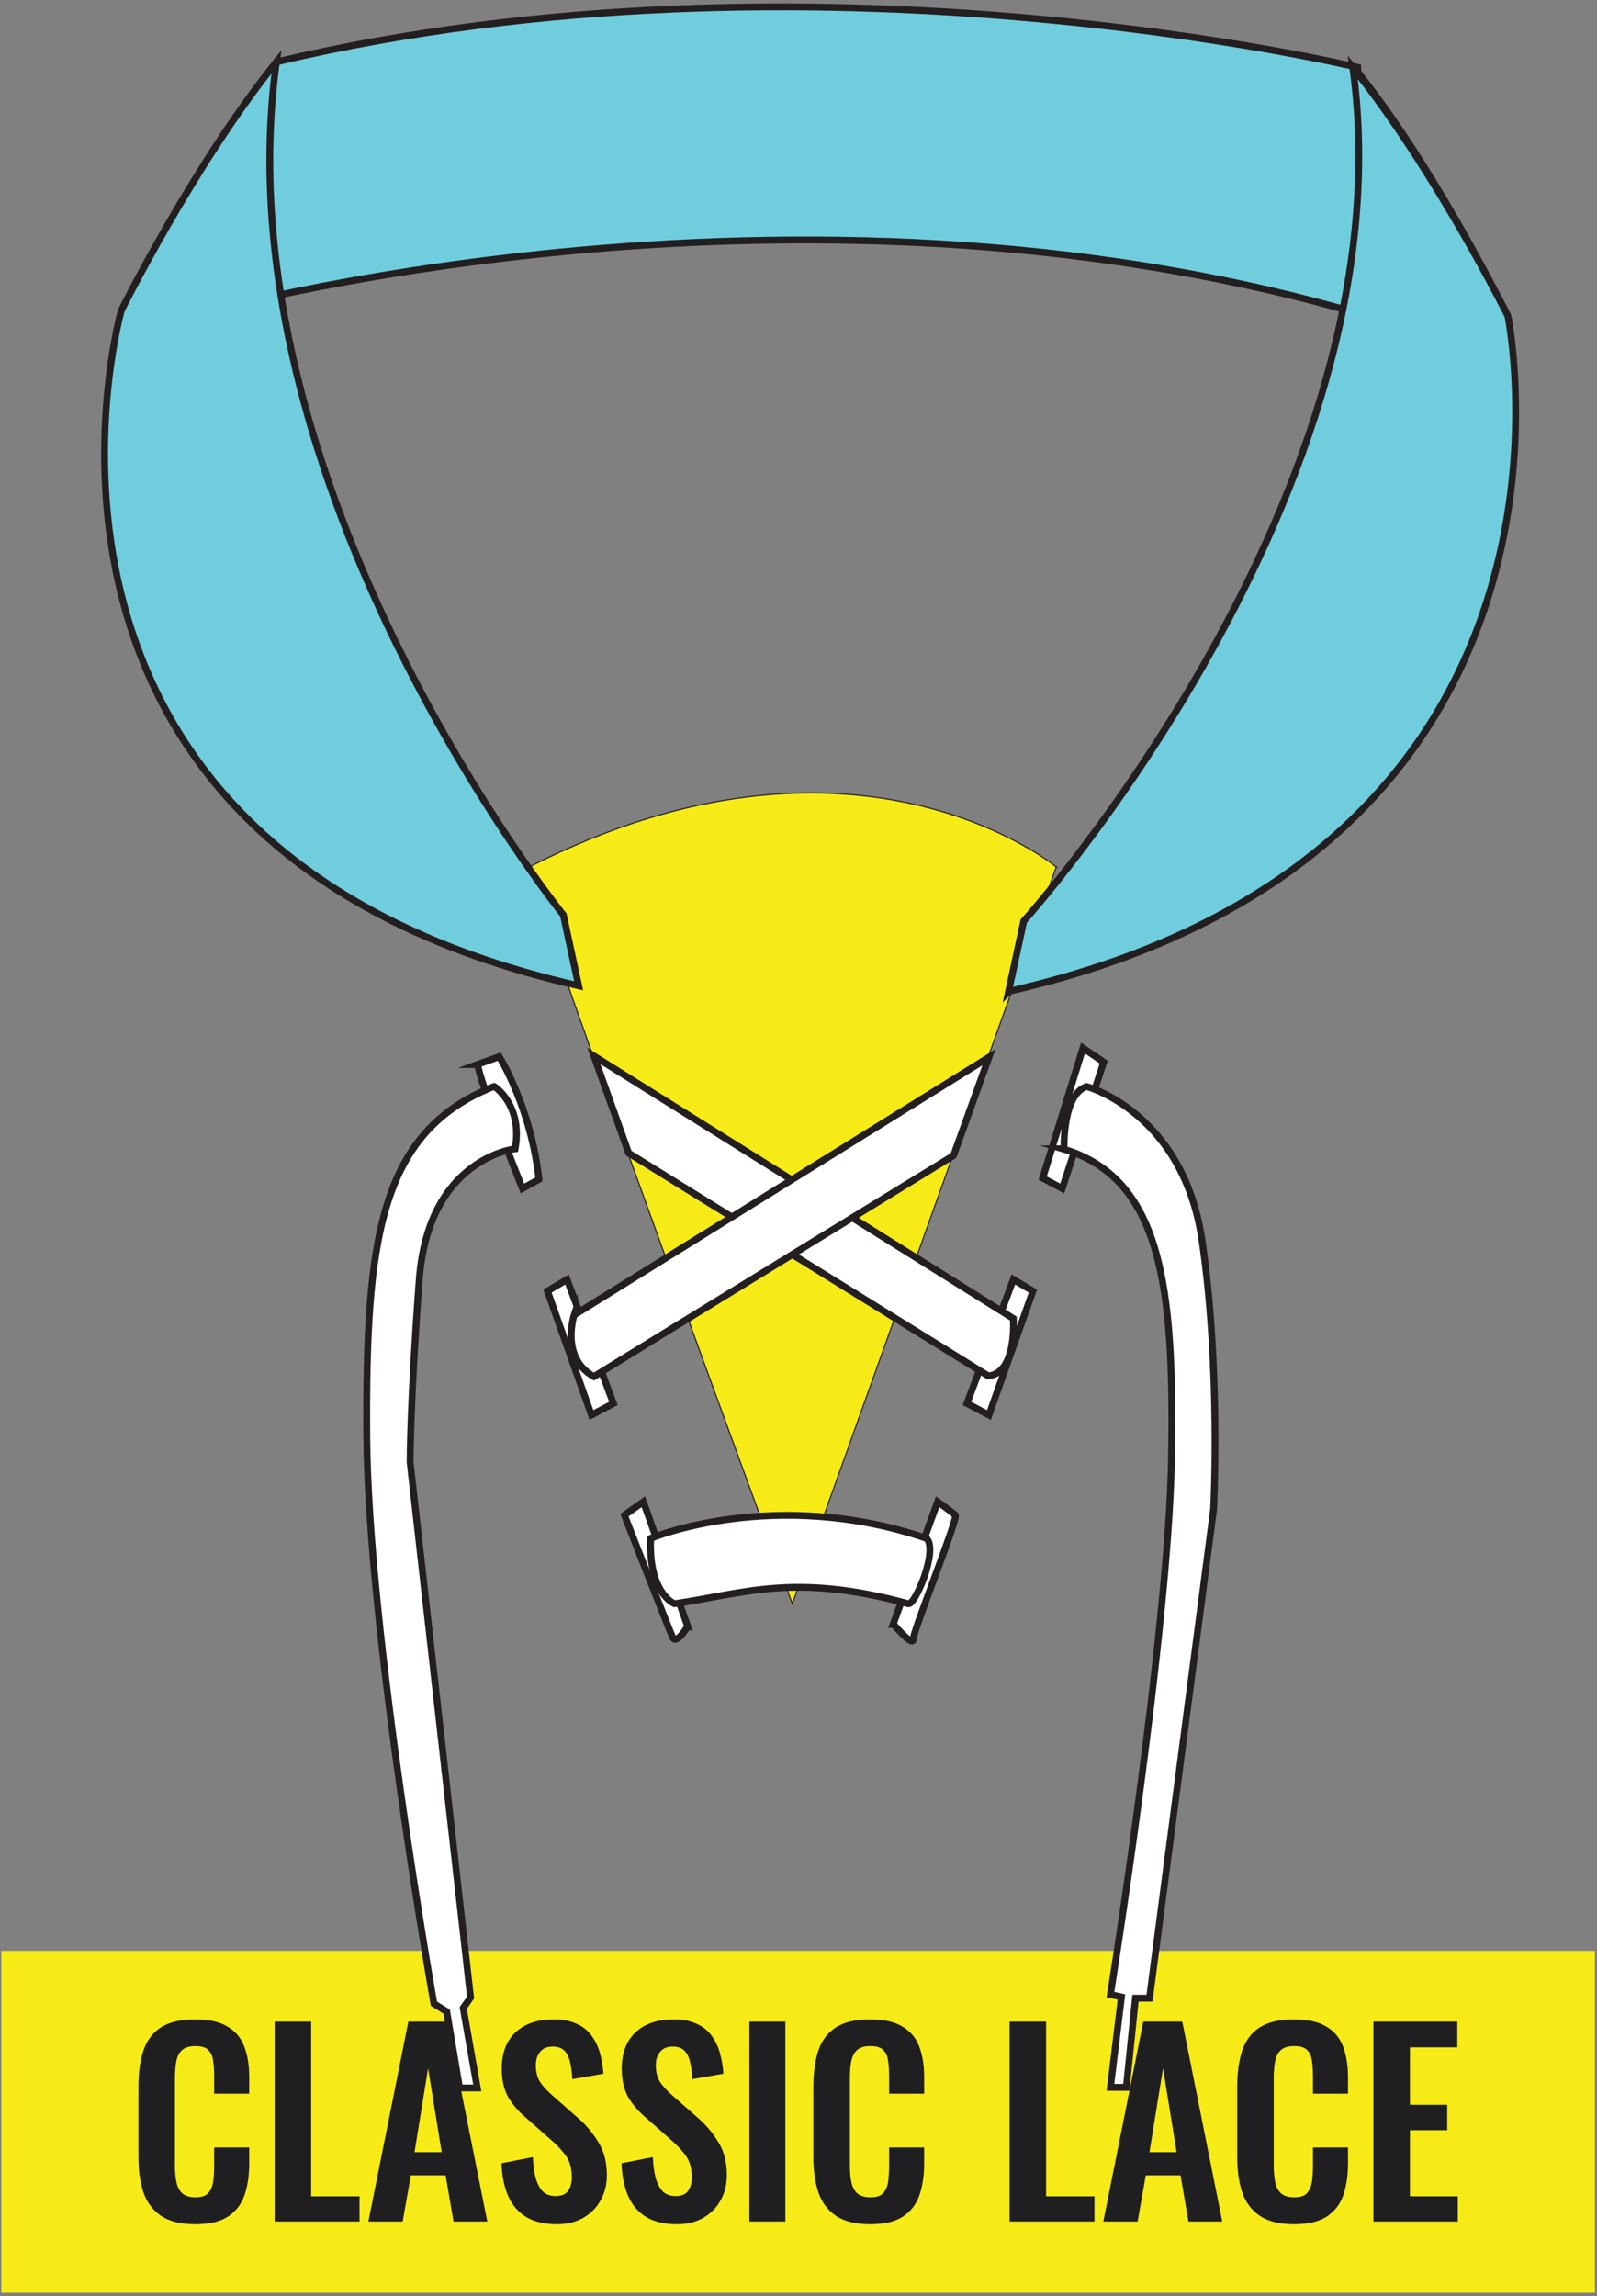 <svg xmlns="http://www.w3.org/2000/svg" fill="none" viewBox="0 0 233 335" height="335" width="233">
<rect x="0" y="0" width="233" height="335" fill="#808080" stroke="none"/>
<rect fill="#F6EB16" transform="translate(0.196 284.608)" height="49.88" width="232.498"></rect>
<path fill="#1F1F21" d="M200.382 324.092V294.932H212.622V298.676H205.71V307.064H211.146V310.772H205.71V320.42H212.694V324.092H200.382Z"></path>
<path fill="#1F1F21" d="M188.788 324.488C186.652 324.488 184.972 324.068 183.748 323.228C182.548 322.388 181.708 321.248 181.228 319.808C180.748 318.344 180.508 316.664 180.508 314.768V304.364C180.508 302.372 180.748 300.644 181.228 299.18C181.708 297.716 182.548 296.588 183.748 295.796C184.972 295.004 186.652 294.608 188.788 294.608C190.804 294.608 192.376 294.956 193.504 295.652C194.656 296.324 195.472 297.296 195.952 298.568C196.432 299.84 196.672 301.316 196.672 302.996V305.444H191.56V302.924C191.56 302.108 191.512 301.364 191.416 300.692C191.344 300.02 191.116 299.492 190.732 299.108C190.372 298.7 189.736 298.496 188.824 298.496C187.912 298.496 187.24 298.712 186.808 299.144C186.4 299.552 186.136 300.116 186.016 300.836C185.896 301.532 185.836 302.324 185.836 303.212V315.884C185.836 316.94 185.92 317.816 186.088 318.512C186.256 319.184 186.556 319.7 186.988 320.06C187.444 320.396 188.056 320.564 188.824 320.564C189.712 320.564 190.336 320.36 190.696 319.952C191.08 319.52 191.32 318.956 191.416 318.26C191.512 317.564 191.56 316.784 191.56 315.92V313.292H196.672V315.632C196.672 317.36 196.444 318.896 195.988 320.24C195.532 321.56 194.728 322.604 193.576 323.372C192.448 324.116 190.852 324.488 188.788 324.488Z"></path>
<path fill="#1F1F21" d="M160.972 324.092L166.804 294.932H172.492L178.324 324.092H173.392L172.24 317.36H167.164L165.976 324.092H160.972ZM167.704 313.976H171.664L169.684 301.736L167.704 313.976Z"></path>
<path fill="#1F1F21" d="M147.296 324.092V294.932H152.624V320.42H159.68V324.092H147.296Z"></path>
<path fill="#1F1F21" d="M126.949 324.488C124.813 324.488 123.133 324.068 121.909 323.228C120.709 322.388 119.869 321.248 119.389 319.808C118.909 318.344 118.669 316.664 118.669 314.768V304.364C118.669 302.372 118.909 300.644 119.389 299.18C119.869 297.716 120.709 296.588 121.909 295.796C123.133 295.004 124.813 294.608 126.949 294.608C128.965 294.608 130.537 294.956 131.665 295.652C132.817 296.324 133.633 297.296 134.113 298.568C134.593 299.84 134.833 301.316 134.833 302.996V305.444H129.721V302.924C129.721 302.108 129.673 301.364 129.577 300.692C129.505 300.02 129.277 299.492 128.893 299.108C128.533 298.7 127.897 298.496 126.985 298.496C126.073 298.496 125.401 298.712 124.969 299.144C124.561 299.552 124.297 300.116 124.177 300.836C124.057 301.532 123.997 302.324 123.997 303.212V315.884C123.997 316.94 124.081 317.816 124.249 318.512C124.417 319.184 124.717 319.7 125.149 320.06C125.605 320.396 126.217 320.564 126.985 320.564C127.873 320.564 128.497 320.36 128.857 319.952C129.241 319.52 129.481 318.956 129.577 318.26C129.673 317.564 129.721 316.784 129.721 315.92V313.292H134.833V315.632C134.833 317.36 134.605 318.896 134.149 320.24C133.693 321.56 132.889 322.604 131.737 323.372C130.609 324.116 129.013 324.488 126.949 324.488Z"></path>
<path fill="#1F1F21" d="M109.33 324.092V294.932H114.586V324.092H109.33Z"></path>
<path fill="#1F1F21" d="M98.741 324.488C96.989 324.488 95.525 324.152 94.349 323.48C93.173 322.784 92.285 321.776 91.685 320.456C91.085 319.136 90.749 317.516 90.677 315.596L95.249 314.696C95.297 315.824 95.429 316.82 95.645 317.684C95.885 318.548 96.233 319.22 96.689 319.7C97.169 320.156 97.793 320.384 98.561 320.384C99.425 320.384 100.037 320.132 100.397 319.628C100.757 319.1 100.937 318.44 100.937 317.648C100.937 316.376 100.649 315.332 100.073 314.516C99.497 313.7 98.729 312.884 97.769 312.068L94.097 308.828C93.065 307.94 92.237 306.956 91.613 305.876C91.013 304.772 90.713 303.416 90.713 301.808C90.713 299.504 91.385 297.728 92.729 296.48C94.073 295.232 95.909 294.608 98.237 294.608C99.605 294.608 100.745 294.824 101.657 295.256C102.569 295.664 103.289 296.24 103.817 296.984C104.369 297.728 104.777 298.58 105.041 299.54C105.305 300.476 105.473 301.472 105.545 302.528L101.009 303.32C100.961 302.408 100.853 301.592 100.685 300.872C100.541 300.152 100.265 299.588 99.857 299.18C99.473 298.772 98.897 298.568 98.129 298.568C97.337 298.568 96.725 298.832 96.293 299.36C95.885 299.864 95.681 300.5 95.681 301.268C95.681 302.252 95.885 303.068 96.293 303.716C96.701 304.34 97.289 304.988 98.057 305.66L101.693 308.864C102.893 309.872 103.913 311.06 104.753 312.428C105.617 313.772 106.049 315.404 106.049 317.324C106.049 318.716 105.737 319.952 105.113 321.032C104.513 322.112 103.661 322.964 102.557 323.588C101.477 324.188 100.205 324.488 98.741 324.488Z"></path>
<path fill="#1F1F21" d="M81.234 324.488C79.482 324.488 78.018 324.152 76.842 323.48C75.666 322.784 74.778 321.776 74.178 320.456C73.578 319.136 73.242 317.516 73.17 315.596L77.742 314.696C77.79 315.824 77.922 316.82 78.138 317.684C78.378 318.548 78.726 319.22 79.182 319.7C79.662 320.156 80.286 320.384 81.054 320.384C81.918 320.384 82.53 320.132 82.89 319.628C83.25 319.1 83.43 318.44 83.43 317.648C83.43 316.376 83.142 315.332 82.566 314.516C81.99 313.7 81.222 312.884 80.262 312.068L76.59 308.828C75.558 307.94 74.73 306.956 74.106 305.876C73.506 304.772 73.206 303.416 73.206 301.808C73.206 299.504 73.878 297.728 75.222 296.48C76.566 295.232 78.402 294.608 80.73 294.608C82.098 294.608 83.238 294.824 84.15 295.256C85.062 295.664 85.782 296.24 86.31 296.984C86.862 297.728 87.27 298.58 87.534 299.54C87.798 300.476 87.966 301.472 88.038 302.528L83.502 303.32C83.454 302.408 83.346 301.592 83.178 300.872C83.034 300.152 82.758 299.588 82.35 299.18C81.966 298.772 81.39 298.568 80.622 298.568C79.83 298.568 79.218 298.832 78.786 299.36C78.378 299.864 78.174 300.5 78.174 301.268C78.174 302.252 78.378 303.068 78.786 303.716C79.194 304.34 79.782 304.988 80.55 305.66L84.186 308.864C85.386 309.872 86.406 311.06 87.246 312.428C88.11 313.772 88.542 315.404 88.542 317.324C88.542 318.716 88.23 319.952 87.606 321.032C87.006 322.112 86.154 322.964 85.05 323.588C83.97 324.188 82.698 324.488 81.234 324.488Z"></path>
<path fill="#1F1F21" d="M53.746 324.092L59.578 294.932H65.266L71.098 324.092H66.166L65.014 317.36H59.938L58.75 324.092H53.746ZM60.478 313.976H64.438L62.458 301.736L60.478 313.976Z"></path>
<path fill="#1F1F21" d="M40.069 324.092V294.932H45.397V320.42H52.453V324.092H40.069Z"></path>
<path fill="#1F1F21" d="M28.476 324.488C26.34 324.488 24.66 324.068 23.436 323.228C22.236 322.388 21.396 321.248 20.916 319.808C20.436 318.344 20.196 316.664 20.196 314.768V304.364C20.196 302.372 20.436 300.644 20.916 299.18C21.396 297.716 22.236 296.588 23.436 295.796C24.66 295.004 26.34 294.608 28.476 294.608C30.492 294.608 32.064 294.956 33.192 295.652C34.344 296.324 35.16 297.296 35.64 298.568C36.12 299.84 36.36 301.316 36.36 302.996V305.444H31.248V302.924C31.248 302.108 31.2 301.364 31.104 300.692C31.032 300.02 30.804 299.492 30.42 299.108C30.06 298.7 29.424 298.496 28.512 298.496C27.6 298.496 26.928 298.712 26.496 299.144C26.088 299.552 25.824 300.116 25.704 300.836C25.584 301.532 25.524 302.324 25.524 303.212V315.884C25.524 316.94 25.608 317.816 25.776 318.512C25.944 319.184 26.244 319.7 26.676 320.06C27.132 320.396 27.744 320.564 28.512 320.564C29.4 320.564 30.024 320.36 30.384 319.952C30.768 319.52 31.008 318.956 31.104 318.26C31.2 317.564 31.248 316.784 31.248 315.92V313.292H36.36V315.632C36.36 317.36 36.132 318.896 35.676 320.24C35.22 321.56 34.416 322.604 33.264 323.372C32.136 324.116 30.54 324.488 28.476 324.488Z"></path>
<path fill="#231F20" d="M152.123 133.214L156.577 129.383C156.577 129.383 205.929 66.402 198.179 9.834C209.136 23.375 218.935 43.062 218.935 43.062C218.935 43.062 233.634 114.774 152.212 133.214H152.123Z"></path>
<path stroke-miterlimit="10" stroke-width="0.16" stroke="#231F20" fill="#F6EB16" d="M154.172 126.532C154.172 126.532 124.864 102.124 77.115 126.532C79.075 134.817 115.599 233.966 115.599 233.966L154.083 126.532H154.172Z"></path>
<path stroke-miterlimit="10" stroke="#231F20" fill="white" d="M141.077 204.747L144.284 206.44L150.698 188.356L147.847 186.663L141.077 204.747Z"></path>
<path stroke-miterlimit="10" stroke="#231F20" fill="white" d="M89.498 204.747L86.291 206.44L79.877 188.356L82.728 186.663L89.498 204.747Z"></path>
<path stroke-miterlimit="10" stroke="#231F20" fill="white" d="M147.847 192.453C147.847 192.453 148.382 200.292 144.195 200.738L91.725 168.223L86.647 154.058L147.847 192.364V192.453Z"></path>
<path stroke-miterlimit="10" stroke="#231F20" fill="white" d="M83.797 191.741C83.797 191.741 81.659 198.066 86.647 200.827C88.607 199.58 139.117 168.579 139.117 168.579L144.284 154.237L83.797 191.83V191.741Z"></path>
<path stroke-miterlimit="10" stroke="#231F20" fill="white" d="M100.277 237.351C100.277 237.351 98.674 240.024 98.139 238.866C97.605 237.708 91.102 221.049 91.102 221.049L93.863 219.089L100.366 237.351H100.277Z"></path>
<path stroke-miterlimit="10" stroke="#231F20" fill="white" d="M130.387 236.995C130.387 236.995 133.238 240.38 133.238 239.133C133.238 237.886 139.83 221.495 139.384 221.049C138.939 220.604 136.801 219.089 136.801 219.089L130.298 236.995H130.387Z"></path>
<path stroke-miterlimit="10" stroke="#231F20" fill="white" d="M154.974 173.39L152.123 171.875L158.003 152.901L161.031 154.949L154.974 173.39Z"></path>
<path stroke-miterlimit="10" stroke="#231F20" fill="white" d="M69.633 155.306L72.84 154.148C72.84 154.148 77.472 161.542 78.63 172.053L76.225 173.39C76.225 173.39 69.722 157.177 69.722 155.306H69.633Z"></path>
<path stroke-miterlimit="10" stroke="#231F20" fill="white" d="M72.127 158.513C72.127 158.513 76.314 161.185 75.156 167.599C75.156 167.599 62.506 168.935 61.17 186.663C59.834 204.39 59.834 213.299 59.834 213.299L68.653 291.424L67.584 292.938L69.633 304.608H67.049L65.179 293.473L63.308 292.315C63.308 292.315 53.687 237.974 53.509 209.468C53.331 180.962 55.38 165.105 72.038 158.513H72.127Z"></path>
<path stroke-miterlimit="10" stroke="#231F20" fill="white" d="M155.241 167.599C155.241 167.599 154.974 159.671 158.537 158.513C158.537 158.513 172.612 162.254 175.374 180.962C178.135 199.669 177.066 220.158 177.066 220.158L167.713 291.513H165.664L164.328 304.519H162.011L163.615 291.335L162.011 290.979C162.011 290.979 170.474 238.153 170.92 212.853C171.365 187.554 169.405 171.875 155.063 167.599H155.241Z"></path>
<path stroke-miterlimit="10" stroke="#231F20" fill="white" d="M94.932 224.434C94.932 224.434 112.927 216.862 135.198 224.434C136.89 226.215 133.505 234.233 132.525 233.966C115.867 229.422 108.74 232.451 98.406 233.966C98.406 233.966 94.576 232.451 94.932 224.434Z"></path>
<path stroke-miterlimit="10" stroke="#231F20" fill="#70CDDD" d="M27.942 46.091C27.942 46.091 115.154 21.148 199.426 46.091L198.09 9.834C198.09 9.834 118.272 -9.497 40.324 9.032L27.942 46.091Z"></path>
<path stroke-miterlimit="10" stroke="#231F20" fill="#70CDDD" d="M84.42 143.815L82.193 133.481C82.193 133.481 31.861 70.856 40.324 9.033C28.387 23.821 17.697 45.289 17.697 45.289C17.697 45.289 -4.395 123.593 84.42 143.815Z"></path>
<path stroke-miterlimit="10" stroke="#231F20" fill="#70CDDD" d="M147.134 144.705L149.361 134.372C149.361 134.372 205.84 71.747 197.377 9.834C209.314 24.711 220.004 46.091 220.004 46.091C220.004 46.091 236.039 124.395 147.223 144.616L147.134 144.705Z"></path>
</svg>
